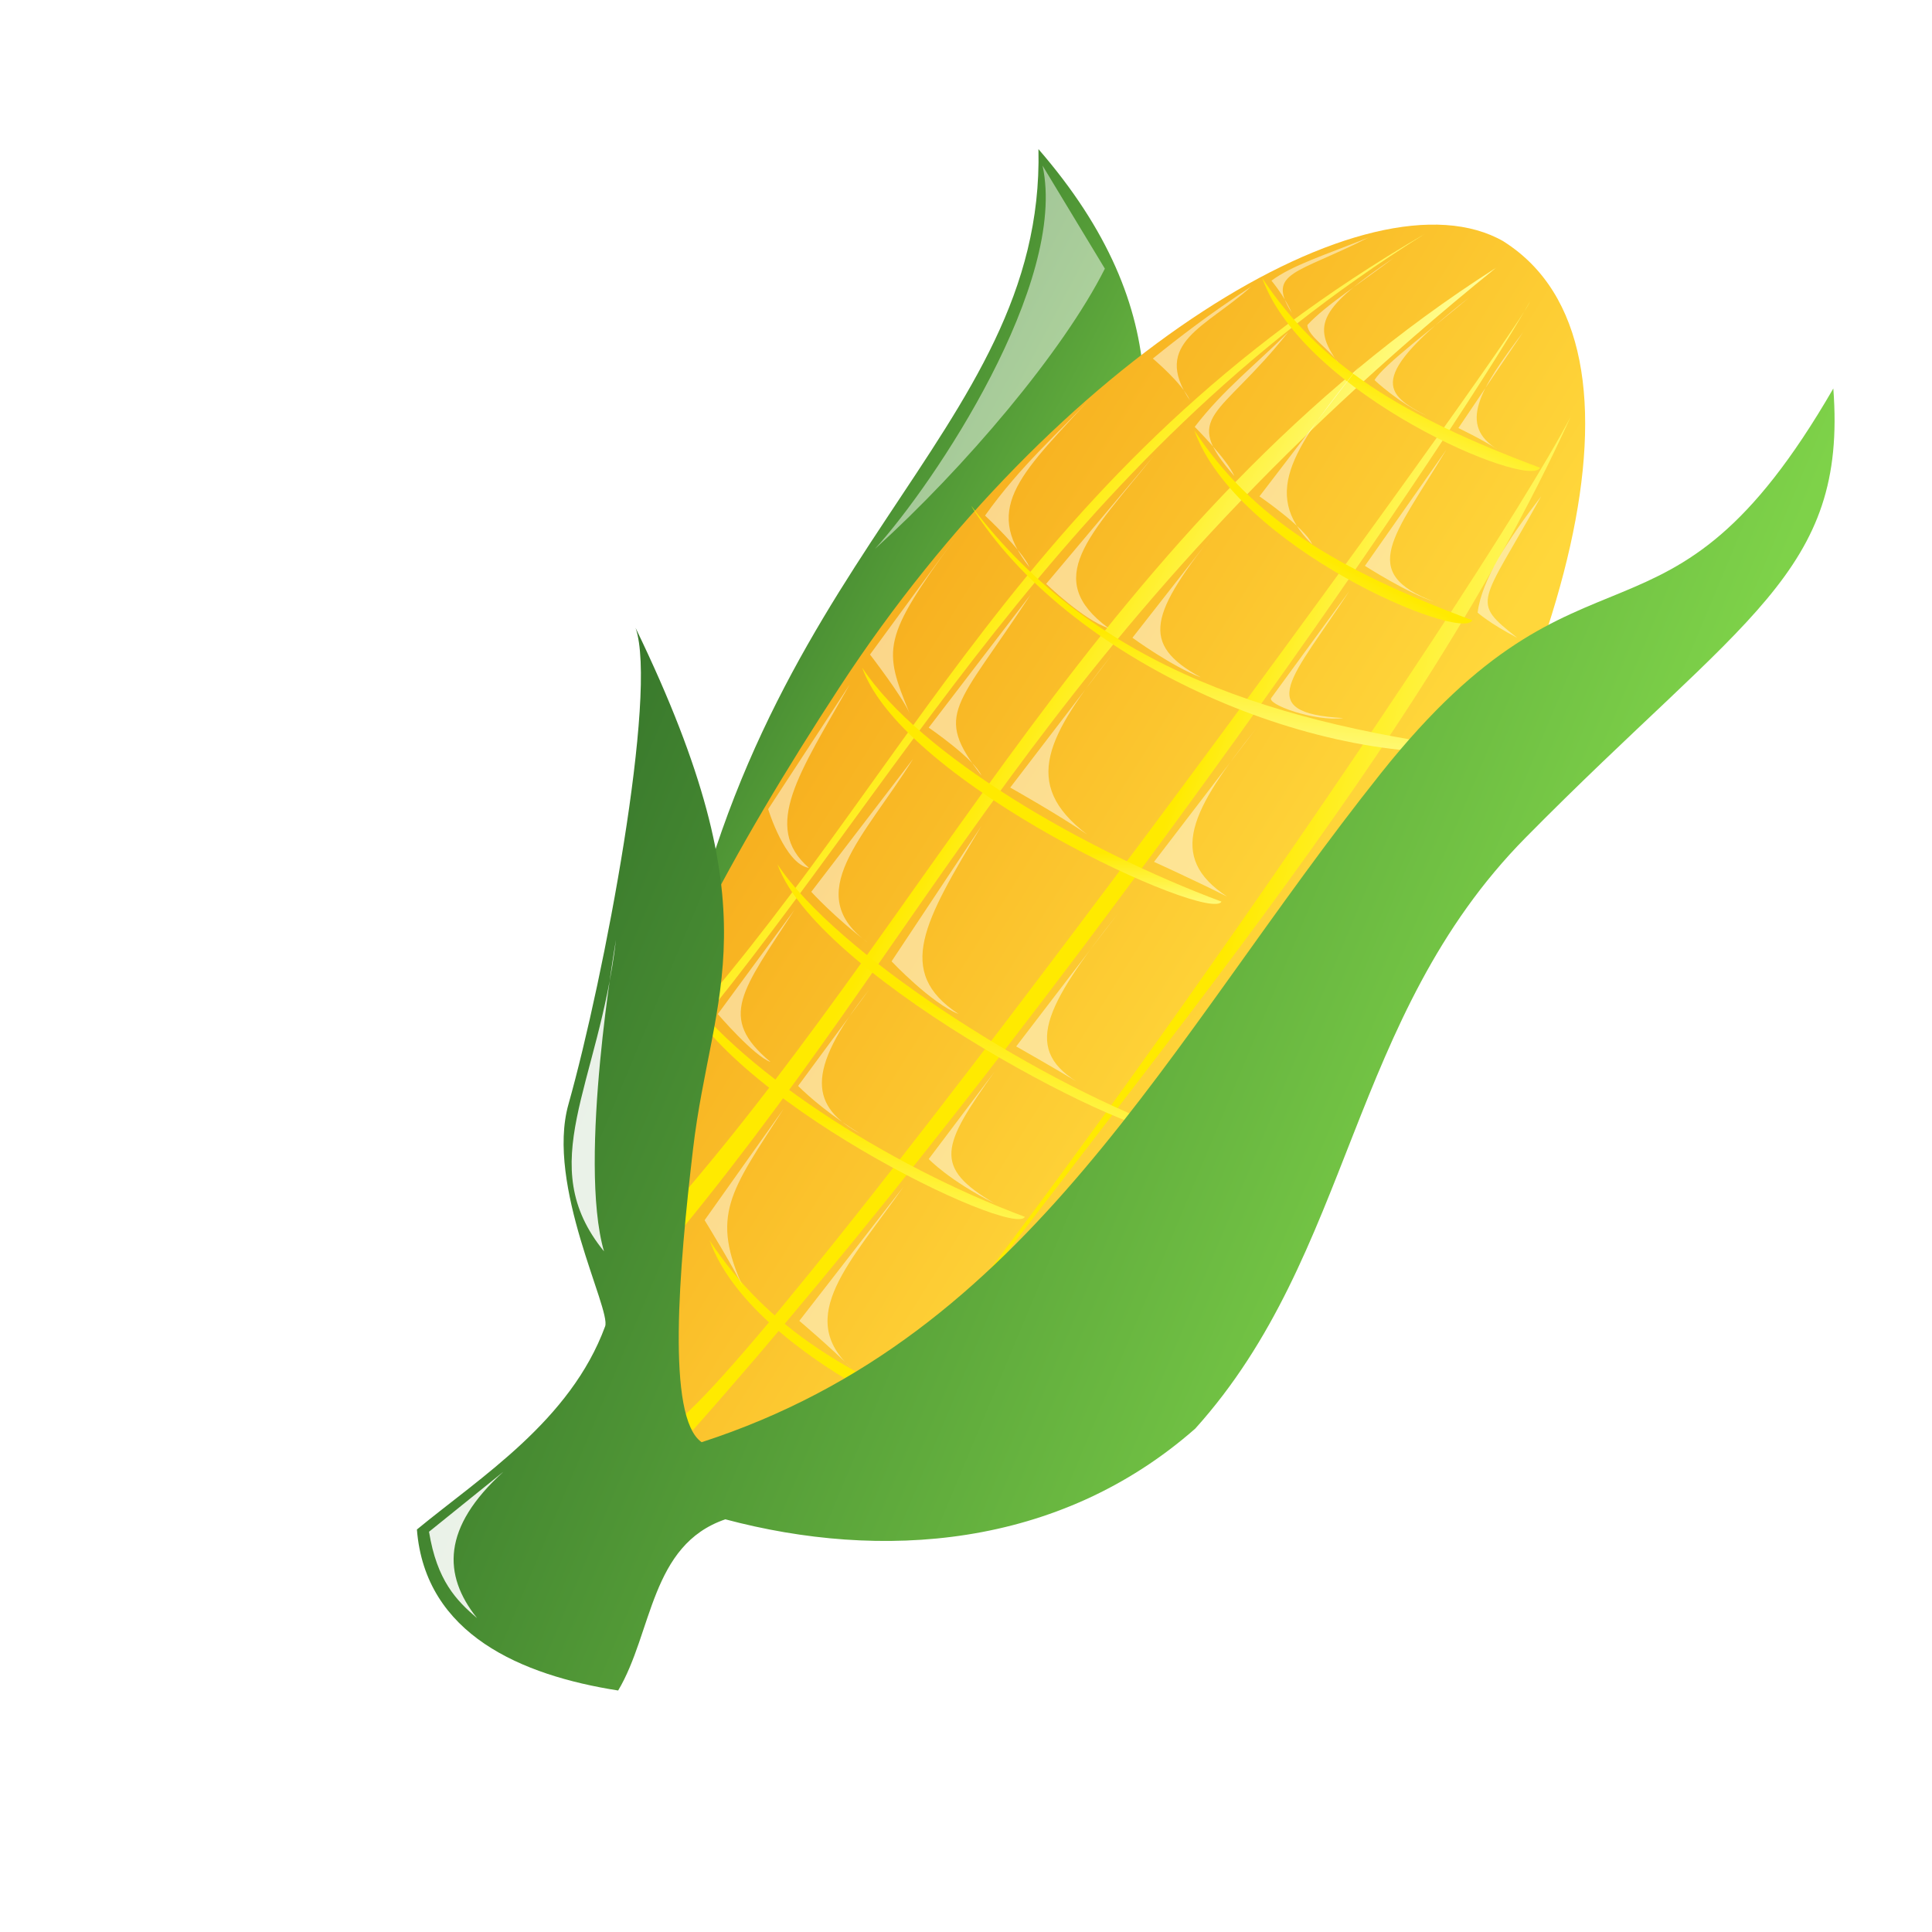 <?xml version="1.0"?><svg width="48" height="48" xmlns="http://www.w3.org/2000/svg" xmlns:xlink="http://www.w3.org/1999/xlink">
 <title>My_Corn</title>
 <defs>
  <linearGradient id="linearGradient3764">
   <stop stop-color="#7ed249" id="stop3766" offset="0"/>
   <stop stop-color="#286325" id="stop3768" offset="1"/>
  </linearGradient>
  <linearGradient id="linearGradient3689">
   <stop stop-color="#ffea00" offset="0" id="stop3691"/>
   <stop stop-color="#ffffa4" offset="1" id="stop3693"/>
  </linearGradient>
  <linearGradient y2="0.287" x2="-0.066" y1="0.602" x1="0.775" id="linearGradient3928" xlink:href="#linearGradient3764"/>
  <linearGradient y2="0.214" x2="0" y1="0.724" x1="0.725" id="linearGradient3930" xlink:href="#linearGradient3764"/>
  <linearGradient y2="0.832" x2="0.397" y1="0.671" x1="0.211" id="linearGradient3934" xlink:href="#linearGradient3689"/>
  <linearGradient y2="0.776" x2="0.5" y1="0.64" x1="0.296" id="linearGradient3936" xlink:href="#linearGradient3689"/>
  <linearGradient y2="0.545" x2="0.788" y1="0.436" x1="0.583" id="linearGradient3939" xlink:href="#linearGradient3689"/>
  <linearGradient y2="0.5" x2="1" y1="0.342" x1="0.594" id="linearGradient3941" xlink:href="#linearGradient3689"/>
  <linearGradient y2="1" x2="0.289" y1="0.5" x1="0.372" id="linearGradient3943" xlink:href="#linearGradient3689"/>
  <linearGradient y2="1" x2="-0" y1="0.5" x1="0.31" id="linearGradient3945" xlink:href="#linearGradient3689"/>
  <linearGradient y2="1" x2="0.258" y1="0.5" x1="0.5" id="linearGradient3947" xlink:href="#linearGradient3689"/>
  <linearGradient y2="1" x2="0.5" y1="0.723" x1="0.5" id="linearGradient3949" xlink:href="#linearGradient3689"/>
  <linearGradient y2="1" x2="0.176" y1="0.472" x1="0.348" id="linearGradient3951" xlink:href="#linearGradient3689"/>
  <linearGradient y2="1" x2="0.169" y1="0.5" x1="0.295" id="linearGradient3953" xlink:href="#linearGradient3689"/>
  <linearGradient y2="1" x2="-0.242" y1="0.5" x1="0" id="linearGradient3955" xlink:href="#linearGradient3689"/>
  <filter id="filter6505">
   <feGaussianBlur id="feGaussianBlur6507" stdDeviation="0.061"/>
  </filter>
  <filter id="filter6509">
   <feGaussianBlur id="feGaussianBlur6511" stdDeviation="0.061"/>
  </filter>
  <filter id="filter6513">
   <feGaussianBlur id="feGaussianBlur6515" stdDeviation="0.061"/>
  </filter>
  <filter id="filter6517">
   <feGaussianBlur id="feGaussianBlur6519" stdDeviation="0.061"/>
  </filter>
  <filter id="filter6521">
   <feGaussianBlur id="feGaussianBlur6523" stdDeviation="0.061"/>
  </filter>
  <filter id="filter6525">
   <feGaussianBlur id="feGaussianBlur6527" stdDeviation="0.061"/>
  </filter>
  <filter id="filter6529">
   <feGaussianBlur id="feGaussianBlur6531" stdDeviation="0.061"/>
  </filter>
  <filter id="filter6533">
   <feGaussianBlur id="feGaussianBlur6535" stdDeviation="0.061"/>
  </filter>
  <filter id="filter6537">
   <feGaussianBlur id="feGaussianBlur6539" stdDeviation="0.061"/>
  </filter>
  <filter id="filter6541">
   <feGaussianBlur id="feGaussianBlur6543" stdDeviation="0.061"/>
  </filter>
  <filter id="filter6545">
   <feGaussianBlur id="feGaussianBlur6547" stdDeviation="0.061"/>
  </filter>
  <filter id="filter6549">
   <feGaussianBlur id="feGaussianBlur6551" stdDeviation="0.061"/>
  </filter>
  <filter id="filter6553">
   <feGaussianBlur id="feGaussianBlur6555" stdDeviation="0.061"/>
  </filter>
  <filter id="filter6557">
   <feGaussianBlur id="feGaussianBlur6559" stdDeviation="0.061"/>
  </filter>
  <filter id="filter6561">
   <feGaussianBlur id="feGaussianBlur6563" stdDeviation="0.061"/>
  </filter>
  <filter id="filter6565">
   <feGaussianBlur id="feGaussianBlur6567" stdDeviation="0.061"/>
  </filter>
  <filter id="filter6569">
   <feGaussianBlur id="feGaussianBlur6571" stdDeviation="0.061"/>
  </filter>
  <filter id="filter6573">
   <feGaussianBlur id="feGaussianBlur6575" stdDeviation="0.061"/>
  </filter>
  <filter id="filter6577">
   <feGaussianBlur id="feGaussianBlur6579" stdDeviation="0.061"/>
  </filter>
  <filter id="filter6581">
   <feGaussianBlur id="feGaussianBlur6583" stdDeviation="0.061"/>
  </filter>
  <filter id="filter6585">
   <feGaussianBlur id="feGaussianBlur6587" stdDeviation="0.061"/>
  </filter>
  <filter id="filter6589">
   <feGaussianBlur id="feGaussianBlur6591" stdDeviation="0.061"/>
  </filter>
  <filter id="filter6593">
   <feGaussianBlur id="feGaussianBlur6595" stdDeviation="0.061"/>
  </filter>
  <filter id="filter6597">
   <feGaussianBlur id="feGaussianBlur6599" stdDeviation="0.061"/>
  </filter>
  <filter id="filter6601">
   <feGaussianBlur id="feGaussianBlur6603" stdDeviation="0.061"/>
  </filter>
  <filter id="filter6605">
   <feGaussianBlur id="feGaussianBlur6607" stdDeviation="0.061"/>
  </filter>
  <filter height="1.235" y="-0.117" width="1.462" x="-0.231" id="filter6637">
   <feGaussianBlur id="feGaussianBlur6639" stdDeviation="0.178"/>
  </filter>
  <filter height="1.11" y="-0.055" width="1.774" x="-0.387" id="filter6641">
   <feGaussianBlur id="feGaussianBlur6643" stdDeviation="0.178"/>
  </filter>
  <linearGradient id="linearGradient3669">
   <stop stop-color="#ffd73b" id="stop3671" offset="0"/>
   <stop stop-color="#ee8400" id="stop3673" offset="1"/>
  </linearGradient>
  <linearGradient y2="-0.062" x2="0" y1="0.5" x1="0.713" id="linearGradient3061" xlink:href="#linearGradient3669"/>
  <filter height="1.143" y="-0.071" width="1.238" x="-0.119" id="filter3841">
   <feGaussianBlur id="feGaussianBlur3843" stdDeviation="0.283"/>
  </filter>
 </defs>
 <g>
  <title>Layer 1</title>
  <path fill="url(#linearGradient3930)" stroke-width="1px" id="path2924" d="m16.705,25.516c1.873,-11.66 9.254,-14.723 9.095,-21.811c6.962,8.027 -1.845,14.145 -4.042,21.474l-5.053,0.337z"/>
  <path fill="url(#linearGradient3061)" fill-rule="evenodd" id="path2919" d="m37.358,6c4.074,2.579 1.587,11.155 -3.775,19.366c-5.362,8.212 -8.437,15.699 -16.067,10.717c-5.087,-3.322 -2.012,-10.809 3.35,-19.021c5.362,-8.212 13.187,-12.968 16.493,-11.063z"/>
  <path fill="url(#linearGradient3934)" stroke-width="1px" id="path2926" d="m16.621,26.358c5.746,-6.78 9.586,-14.802 18.779,-20.547c-10.073,5.854 -12.746,13.529 -18.947,20.295l0.168,0.253z"/>
  <path fill="url(#linearGradient3936)" stroke-width="1px" id="path2928" d="m16.032,30.737c7.13,-7.86 11.263,-17.789 21.137,-24.084c-11.39,9.209 -13.923,16.449 -20.884,24.674l-0.253,-0.589z"/>
  <path fill="url(#linearGradient3939)" stroke-width="1px" id="path2930" d="m16.958,35.2c3.284,-2.863 20.656,-26.75 21.053,-27.705c-2.279,3.998 -12.351,18.526 -20.8,28.042l-0.253,-0.337z"/>
  <path fill="url(#linearGradient3941)" stroke-width="1px" id="path2932" d="m20.579,36.379c3.139,-2.887 16.094,-21.545 18.442,-26.021c-4.122,9.067 -11.846,17.404 -18.189,26.442l-0.253,-0.421z"/>
  <path fill="url(#linearGradient3955)" stroke-width="1px" id="path2946" d="m17.632,30.821c1.427,2.166 3.488,3.441 6.905,4.716c-0.274,0.548 -5.87,-1.819 -6.905,-4.716z"/>
  <path fill="url(#linearGradient3943)" stroke-width="1px" id="path2948" d="m24.125,12.562c2.355,3.808 8.448,6.507 12.812,6.094c-5.083,-0.655 -9.691,-1.974 -12.812,-6.094z"/>
  <path fill="url(#linearGradient3951)" stroke-width="1px" id="path2942" d="m19.316,21.474c1.427,2.166 6.267,5.294 9.684,6.568c-0.274,0.548 -8.648,-3.672 -9.684,-6.568z"/>
  <path fill="url(#linearGradient3953)" stroke-width="1px" d="m16.789,24.337c1.427,2.166 5.256,4.62 8.674,5.895c-0.274,0.548 -7.638,-2.998 -8.674,-5.895z" id="path2944"/>
  <path fill="url(#linearGradient3928)" stroke-width="1px" id="path2922" d="m10.358,38c1.583,-1.306 3.813,-2.702 4.676,-5.047c0.154,-0.419 -1.479,-3.502 -0.911,-5.517c0.89,-3.159 2.229,-10.242 1.667,-11.837c3.491,7.204 1.891,8.992 1.427,12.958c-0.346,2.956 -0.668,6.663 0.215,7.274c8.199,-2.657 11.524,-9.901 16.881,-16.626c5.126,-6.435 7.066,-2.347 11.235,-9.553c0.349,4.581 -2.208,5.651 -7.646,11.16c-4.407,4.465 -4.283,10.328 -8.207,14.682c-3.408,2.994 -7.819,3.28 -11.674,2.253c-1.865,0.635 -1.805,2.812 -2.663,4.253c-2.391,-0.374 -4.795,-1.388 -5,-4z"/>
  <path fill="url(#linearGradient3947)" stroke-width="1px" id="path2934" d="m31.358,6.905c1.427,2.166 3.488,3.441 6.905,4.716c-0.274,0.548 -5.87,-1.819 -6.905,-4.716z"/>
  <path fill="url(#linearGradient3945)" stroke-width="1px" d="m29.674,10.695c1.427,2.166 3.488,3.441 6.905,4.716c-0.274,0.548 -5.87,-1.819 -6.905,-4.716z" id="path2936"/>
  <path fill="url(#linearGradient3949)" stroke-width="1px" d="m21.421,16.589c1.427,2.166 5.509,4.536 8.926,5.811c-0.274,0.548 -7.891,-2.914 -8.926,-5.811z" id="path2940"/>
  <path fill="#ffffff" stroke-width="1px" filter="url(#filter6529)" fill-opacity="0.476" id="path3957" d="m21.585,23.437c-0.834,-0.625 -1.429,-1.28 -1.429,-1.28l2.531,-3.305c-1.21,1.949 -2.821,3.354 -1.102,4.585z"/>
  <path fill="#ffffff" stroke-width="1px" filter="url(#filter6525)" fill-opacity="0.476" d="m20.097,21.562c-0.595,-0.089 -1.012,-1.459 -1.012,-1.459l2.025,-3.096c-1.239,2.187 -2.196,3.533 -1.012,4.555z" id="path3959"/>
  <path fill="#ffffff" stroke-width="1px" filter="url(#filter6549)" fill-opacity="0.476" id="path3961" d="m24.384,19.269c-0.179,-0.417 -1.31,-1.191 -1.31,-1.191l2.531,-3.305c-1.835,2.813 -2.434,2.937 -1.221,4.496z"/>
  <path fill="#ffffff" stroke-width="1px" filter="url(#filter6553)" fill-opacity="0.476" d="m22.598,17.721c-0.179,-0.417 -0.983,-1.459 -0.983,-1.459l2.114,-2.888c-1.82,2.492 -1.79,2.745 -1.131,4.347z" id="path3963"/>
  <path fill="#ffffff" stroke-width="1px" filter="url(#filter6521)" fill-opacity="0.476" id="path3965" d="m19.144,26.385c-0.417,-0.149 -1.31,-1.191 -1.31,-1.191l1.905,-2.59c-1.299,2.009 -1.928,2.669 -0.595,3.781z"/>
  <path fill="#ffffff" stroke-width="1px" filter="url(#filter6517)" fill-opacity="0.476" d="m21.377,28.171c-0.702,-0.434 -1.253,-0.895 -1.548,-1.191l1.757,-2.382c-1.619,2.05 -1.422,2.908 -0.208,3.573z" id="path3967"/>
  <path fill="#ffffff" stroke-width="1px" filter="url(#filter6513)" fill-opacity="0.476" id="path3969" d="m24.712,29.898c-1.131,-0.566 -1.638,-1.102 -1.638,-1.102l1.638,-2.173c-1.314,1.843 -1.549,2.372 0,3.275z"/>
  <path fill="#ffffff" stroke-width="1px" filter="url(#filter6505)" fill-opacity="0.476" d="m21.169,34.007c-0.536,-0.536 -1.31,-1.191 -1.31,-1.191l2.59,-3.335c-1.299,1.86 -2.732,3.235 -1.28,4.525z" id="path3971"/>
  <path fill="#ffffff" stroke-width="1px" filter="url(#filter6509)" fill-opacity="0.476" id="path3973" d="m18.489,32.042c-0.179,-0.417 -0.983,-1.727 -0.983,-1.727l1.965,-2.769c-1.329,2.068 -1.839,2.639 -0.983,4.496z"/>
  <path fill="#ffffff" stroke-width="1px" filter="url(#filter6533)" fill-opacity="0.476" d="m23.818,25.194c-0.685,-0.268 -1.667,-1.31 -1.667,-1.31l2.233,-3.364c-1.418,2.366 -2.166,3.622 -0.566,4.674z" id="path3975"/>
  <path fill="#ffffff" stroke-width="1px" filter="url(#filter6537)" fill-opacity="0.476" id="path3977" d="m26.885,26.951c-0.744,-0.447 -1.638,-0.953 -1.638,-0.953l2.531,-3.305c-1.853,2.351 -2.404,3.413 -0.893,4.258z"/>
  <path fill="#ffffff" stroke-width="1px" filter="url(#filter6545)" fill-opacity="0.476" d="m27.004,20.728c-0.685,-0.476 -1.905,-1.161 -1.905,-1.161l2.531,-3.305c-1.597,2.009 -2.285,3.205 -0.625,4.466z" id="path3979"/>
  <path fill="#ffffff" stroke-width="1px" filter="url(#filter6541)" fill-opacity="0.476" id="path3981" d="m30.487,22.276c-0.893,-0.447 -1.816,-0.863 -1.816,-0.863l2.531,-3.305c-1.597,2.009 -2.226,3.175 -0.715,4.168z"/>
  <path fill="#ffffff" stroke-width="1px" filter="url(#filter6569)" fill-opacity="0.476" d="m33.375,17.84c-0.695,0.1 -1.942,-0.351 -1.786,-0.506l1.935,-2.65c-1.39,2.133 -2.441,3.029 -0.149,3.156z" id="path3983"/>
  <path fill="#ffffff" stroke-width="1px" filter="url(#filter6565)" fill-opacity="0.476" id="path3985" d="m29.832,16.828c-0.715,-0.268 -1.697,-0.983 -1.697,-0.983l2.144,-2.739c-1.717,2.153 -1.968,2.89 -0.447,3.722z"/>
  <path fill="#ffffff" stroke-width="1px" filter="url(#filter6561)" fill-opacity="0.476" d="m27.54,15.607c-0.625,-0.208 -1.548,-1.102 -1.548,-1.102l2.68,-3.186c-1.625,2.014 -2.788,3.061 -1.131,4.287z" id="path3987"/>
  <path fill="#ffffff" stroke-width="1px" filter="url(#filter6557)" fill-opacity="0.476" id="path3989" d="m25.575,14.089c-0.179,-0.417 -1.102,-1.28 -1.102,-1.28c0.903,-1.263 1.806,-2.026 2.709,-3.007c-1.742,1.9 -2.814,2.779 -1.608,4.287z"/>
  <path fill="#ffffff" stroke-width="1px" filter="url(#filter6589)" fill-opacity="0.476" d="m29.565,9.95c-0.179,-0.417 -0.923,-1.042 -0.923,-1.042c0.661,-0.534 1.388,-1.095 2.441,-1.786c-1.091,0.997 -2.494,1.389 -1.518,2.828z" id="path3991"/>
  <path fill="#ffffff" stroke-width="1px" filter="url(#filter6585)" fill-opacity="0.476" id="path3993" d="m30.666,11.826c-0.179,-0.417 -0.983,-1.221 -0.983,-1.221c0.705,-0.922 1.546,-1.573 2.322,-2.352c-1.716,2.158 -2.672,2.044 -1.34,3.573z"/>
  <path fill="#ffffff" stroke-width="1px" filter="url(#filter6581)" fill-opacity="0.476" d="m32.601,13.523c-0.179,-0.417 -1.31,-1.191 -1.31,-1.191l2.531,-3.305c-1.597,2.009 -2.553,3.205 -1.221,4.496z" id="path3995"/>
  <path fill="#ffffff" stroke-width="1px" filter="url(#filter6577)" fill-opacity="0.476" id="path3997" d="m35.638,14.952c-0.655,-0.208 -1.727,-0.893 -1.727,-0.893l2.025,-2.888c-1.299,2.158 -2.226,3.056 -0.298,3.781z"/>
  <path fill="#ffffff" stroke-width="1px" filter="url(#filter6573)" fill-opacity="0.476" d="m37.693,15.845c-0.685,-0.357 -0.982,-0.625 -0.982,-0.625c0.103,-0.822 0.766,-1.83 1.578,-2.888c-1.503,2.713 -1.771,2.588 -0.595,3.513z" id="path3999"/>
  <path fill="#ffffff" stroke-width="1px" filter="url(#filter6593)" fill-opacity="0.476" id="path4001" d="m37.216,11.171c-0.417,-0.268 -0.983,-0.536 -0.983,-0.536l1.608,-2.382c-1.08,1.423 -1.628,2.314 -0.625,2.918z"/>
  <path fill="#ffffff" stroke-width="1px" filter="url(#filter6597)" fill-opacity="0.476" d="m35.46,10.337c-0.715,-0.328 -1.31,-0.893 -1.31,-0.893c0.203,-0.362 1.514,-1.34 2.352,-2.054c-2.579,2.009 -2.107,2.401 -1.042,2.948z" id="path4003"/>
  <path fill="#ffffff" stroke-width="1px" filter="url(#filter6601)" fill-opacity="0.476" id="path4005" d="m33.256,9.027c-0.179,-0.319 -0.774,-0.673 -0.774,-0.953c0.444,-0.488 1.417,-1.108 2.144,-1.667c-1.805,1.235 -2.077,1.657 -1.37,2.62z"/>
  <path fill="#ffffff" stroke-width="1px" filter="url(#filter6605)" fill-opacity="0.476" d="m32.095,7.777c-0.179,-0.417 -0.506,-0.804 -0.506,-0.804c0.512,-0.38 1.288,-0.623 2.412,-1.072c-1.775,0.907 -2.553,0.853 -1.905,1.876z" id="path4007"/>
  <path fill="#ffffff" stroke-width="1px" stroke-miterlimit="4" stroke-dashoffset="0" filter="url(#filter6637)" fill-opacity="0.889" id="path6609" d="m11.85,40.2c-0.509,-0.435 -0.994,-0.929 -1.191,-2.144l1.846,-1.489c-1.526,1.385 -1.506,2.564 -0.655,3.632z"/>
  <path fill="#ffffff" stroke-width="1px" stroke-miterlimit="4" stroke-dashoffset="0" filter="url(#filter6641)" fill-opacity="0.889" id="path6611" d="m15.006,31.089c-0.655,-2.263 0.298,-7.741 0.298,-7.741c-0.43,3.644 -2.065,5.572 -0.298,7.741z"/>
  <path fill="#ffffff" stroke-width="1px" stroke-miterlimit="4" stroke-dashoffset="0" filter="url(#filter3841)" fill-opacity="0.496" id="path3063" d="m21.734,13.642c1.508,-1.662 4.8,-6.623 4.168,-9.527l1.548,2.56c-1.034,2.057 -3.476,4.937 -5.716,6.967z"/>
 </g>
</svg>